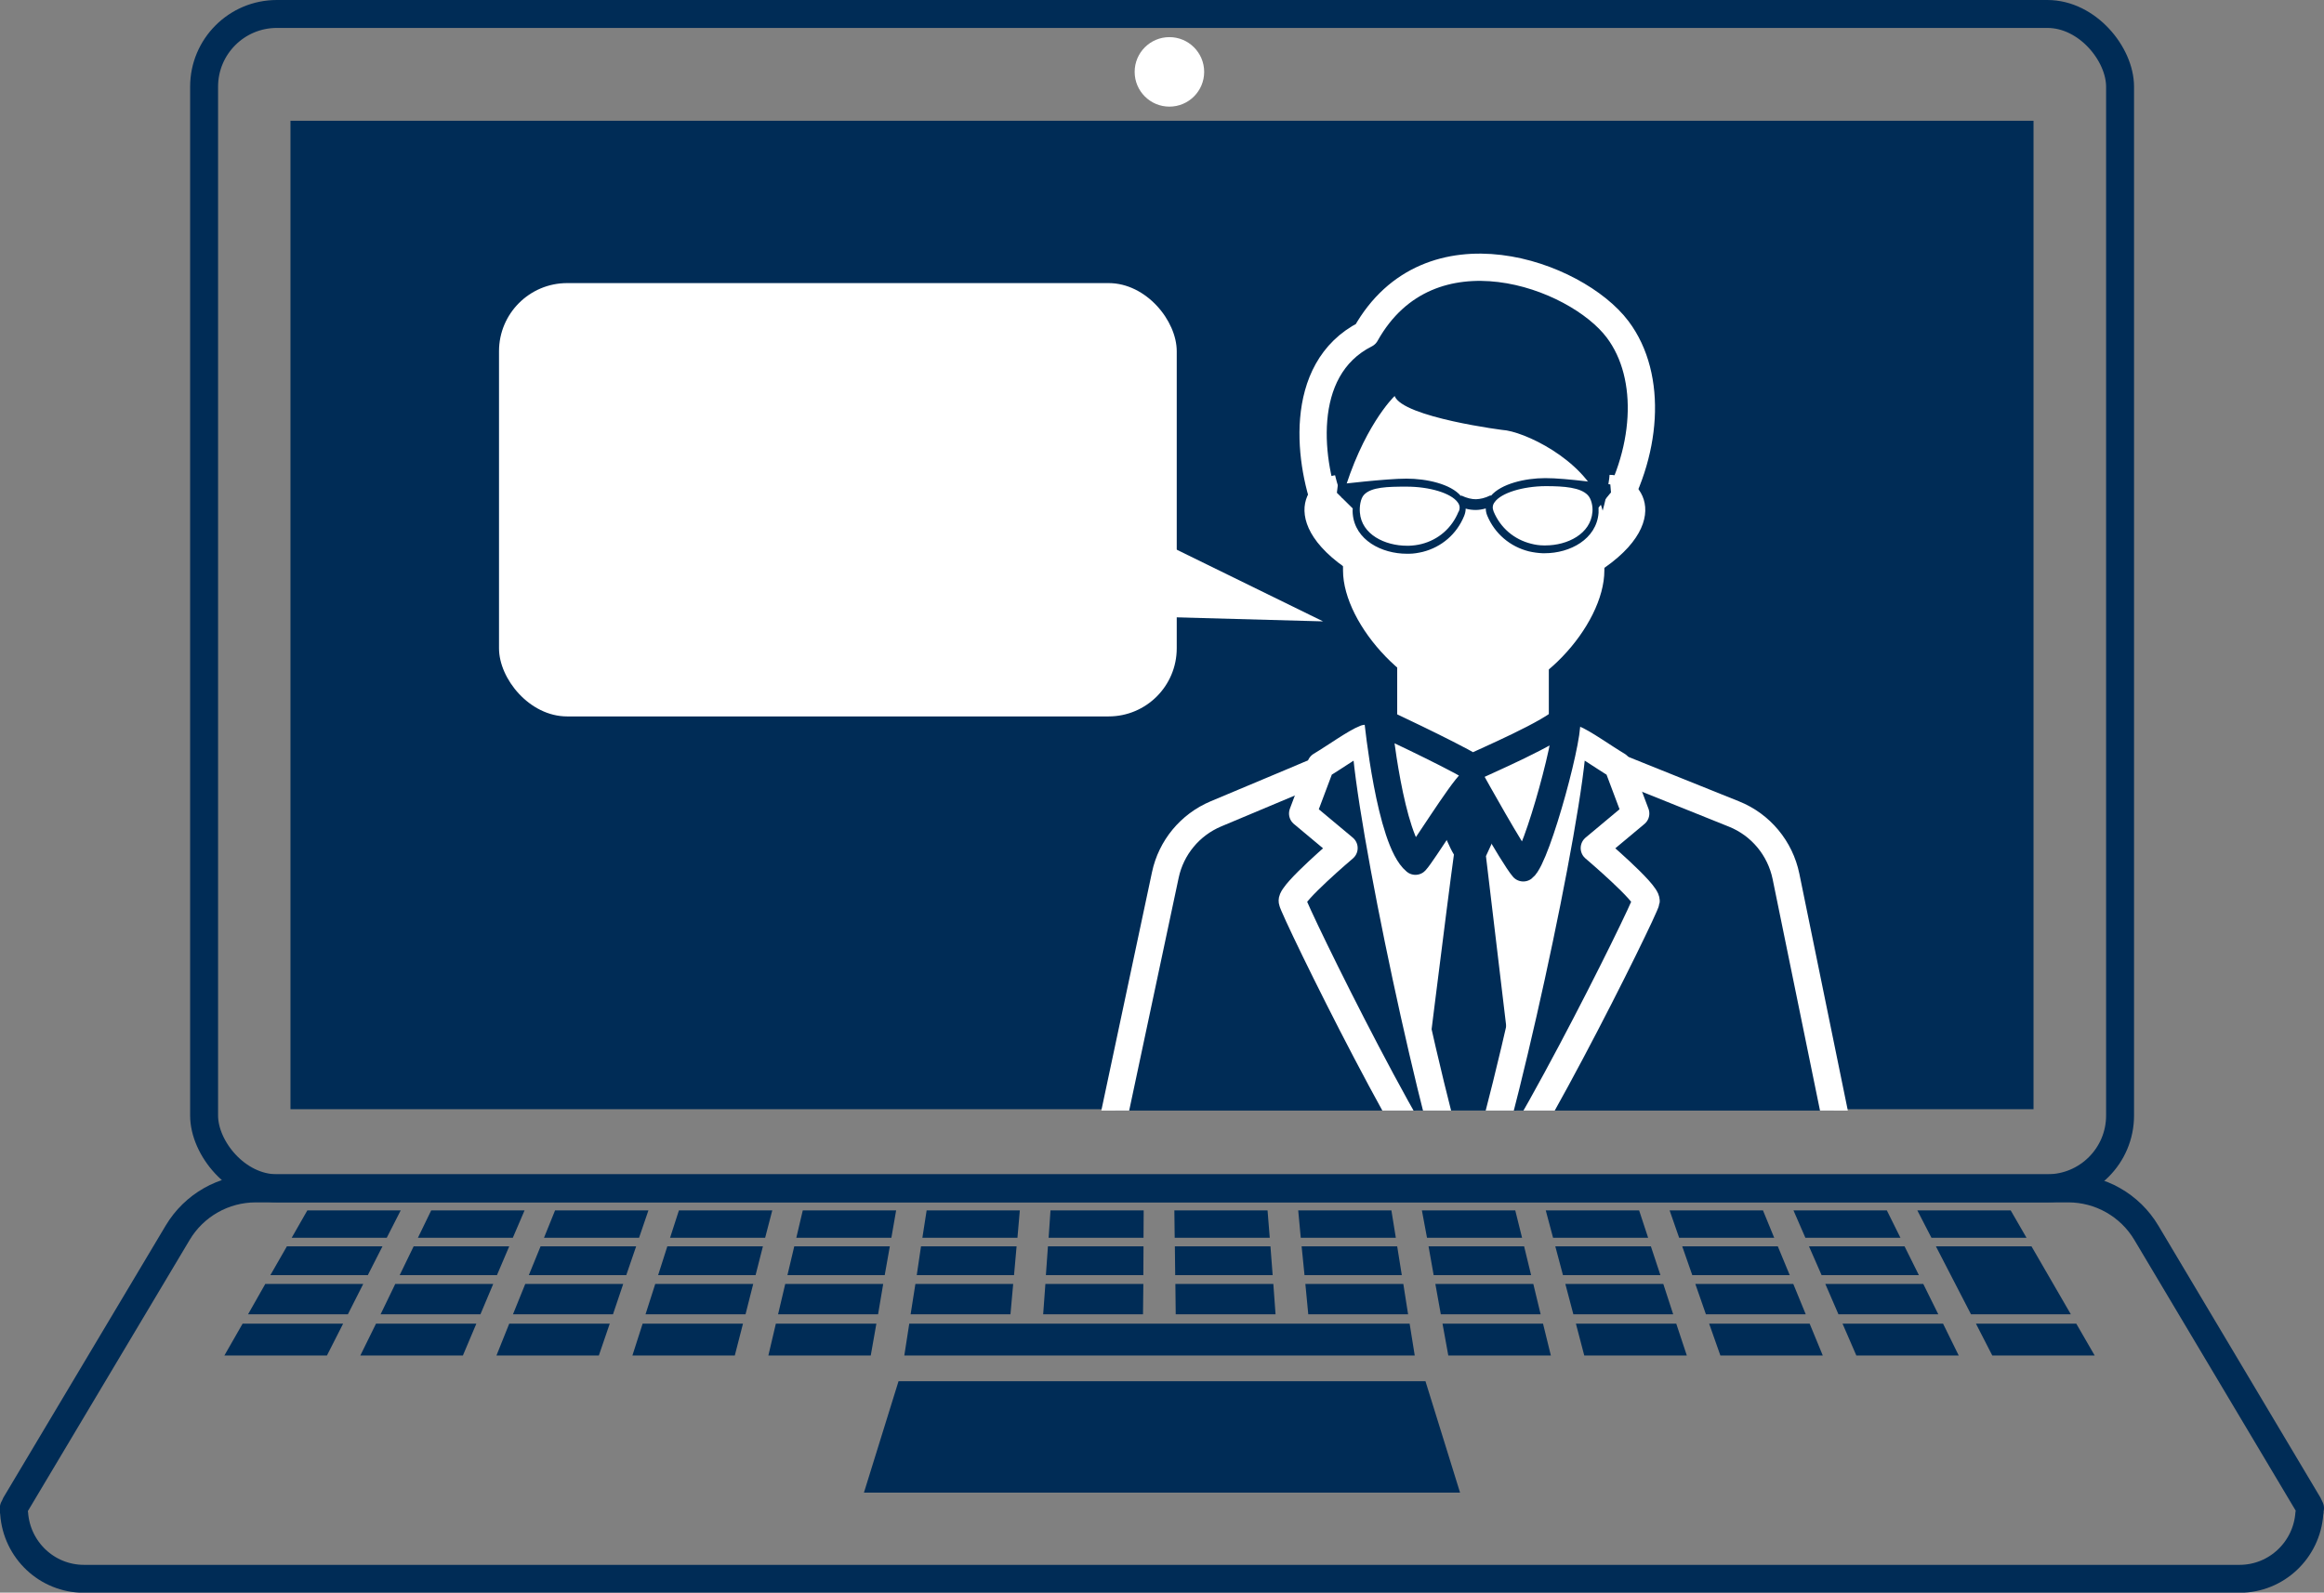 <?xml version="1.0" encoding="UTF-8"?><svg id="_レイヤー_2" xmlns="http://www.w3.org/2000/svg" width="136.41" height="93.5" xmlns:xlink="http://www.w3.org/1999/xlink" viewBox="0 0 136.41 93.5"><rect x="0" y="0" width="136.41" height="93.5" fill="#808080" stroke="none"/><defs><style>.cls-1,.cls-2,.cls-3{stroke-width:1.6px;}.cls-1,.cls-3,.cls-4{stroke:#fff;}.cls-1,.cls-3,.cls-5{fill:#002c56;}.cls-1,.cls-4{stroke-miterlimit:10;}.cls-6,.cls-7,.cls-5{stroke-width:0px;}.cls-6,.cls-8{fill:none;}.cls-7,.cls-2,.cls-4{fill:#fff;}.cls-2,.cls-8{stroke:#002c56;}.cls-2,.cls-8,.cls-3{stroke-linecap:round;stroke-linejoin:round;}.cls-8{stroke-width:1.64px;}.cls-9{clip-path:url(#clippath);}</style><clipPath id="clippath"><rect class="cls-6" x="21.14" y="10.93" width="95.69" height="54.27"/></clipPath></defs><g id="_レイヤー_1-2"><rect class="cls-8" x="11.98" y=".82" width="112.46" height="68.94" rx="4.27" ry="4.27"/><rect class="cls-5" x="17.05" y="7.09" width="102.31" height="58.03"/><path class="cls-8" d="m135.59,88.54h-.02c-.01-.07-.04-.14-.08-.21l-9.51-15.96c-.96-1.61-2.7-2.6-4.58-2.6H15.01c-1.88,0-3.62.99-4.58,2.6L.91,88.33c-.04.07-.06.14-.08.21h-.02v.02s0,.04,0,.06c0,.08,0,.16.02.23.15,2.14,1.92,3.84,4.1,3.84h126.52c2.18,0,3.95-1.7,4.1-3.84.02-.07.03-.15.02-.23,0-.02,0-.04,0-.06v-.02Z"/><polygon class="cls-5" points="83.67 81.09 52.74 81.09 50.71 87.63 85.7 87.63 83.67 81.09"/><polygon class="cls-5" points="22.7 72.67 17.12 72.67 18.04 71.06 23.52 71.06 22.7 72.67"/><polygon class="cls-5" points="30.1 72.67 24.53 72.67 25.31 71.06 30.79 71.06 30.1 72.67"/><polygon class="cls-5" points="37.51 72.67 31.93 72.67 32.58 71.06 38.06 71.06 37.51 72.67"/><polygon class="cls-5" points="44.91 72.67 39.33 72.67 39.85 71.06 45.33 71.06 44.91 72.67"/><polygon class="cls-5" points="52.32 72.67 46.74 72.67 47.12 71.06 52.6 71.06 52.32 72.67"/><polygon class="cls-5" points="59.72 72.67 54.14 72.67 54.39 71.06 59.86 71.06 59.72 72.67"/><polygon class="cls-5" points="67.12 72.67 61.55 72.67 61.66 71.06 67.13 71.06 67.12 72.67"/><polygon class="cls-5" points="74.53 72.67 68.95 72.67 68.93 71.06 74.4 71.06 74.53 72.67"/><polygon class="cls-5" points="81.93 72.67 76.35 72.67 76.2 71.06 81.67 71.06 81.93 72.67"/><polygon class="cls-5" points="89.34 72.67 83.76 72.67 83.46 71.06 88.94 71.06 89.34 72.67"/><polygon class="cls-5" points="96.74 72.67 91.16 72.67 90.73 71.06 96.21 71.06 96.74 72.67"/><polygon class="cls-5" points="104.14 72.67 98.56 72.67 98 71.06 103.48 71.06 104.14 72.67"/><polygon class="cls-5" points="111.55 72.67 105.97 72.67 105.27 71.06 110.75 71.06 111.55 72.67"/><polygon class="cls-5" points="118.95 72.67 113.37 72.67 112.54 71.06 118.02 71.06 118.95 72.67"/><polygon class="cls-5" points="21.59 74.86 15.87 74.86 16.84 73.17 22.45 73.17 21.59 74.86"/><polygon class="cls-5" points="29.17 74.86 23.46 74.86 24.28 73.17 29.89 73.17 29.17 74.86"/><polygon class="cls-5" points="36.76 74.86 31.04 74.86 31.73 73.17 37.34 73.17 36.76 74.86"/><polygon class="cls-5" points="44.35 74.86 38.63 74.86 39.17 73.17 44.78 73.17 44.35 74.86"/><polygon class="cls-5" points="51.93 74.86 46.22 74.86 46.62 73.17 52.23 73.17 51.93 74.86"/><polygon class="cls-5" points="59.52 74.86 53.81 74.86 54.06 73.17 59.67 73.17 59.52 74.86"/><polygon class="cls-5" points="67.11 74.86 61.39 74.86 61.51 73.17 67.12 73.17 67.11 74.86"/><polygon class="cls-5" points="74.7 74.86 68.98 74.86 68.96 73.17 74.57 73.17 74.7 74.86"/><polygon class="cls-5" points="82.28 74.86 76.57 74.86 76.4 73.17 82.01 73.17 82.28 74.86"/><polygon class="cls-5" points="89.87 74.86 84.15 74.86 83.85 73.17 89.46 73.17 89.87 74.86"/><polygon class="cls-5" points="97.46 74.86 91.74 74.86 91.29 73.17 96.9 73.17 97.46 74.86"/><polygon class="cls-5" points="105.05 74.86 99.33 74.86 98.74 73.17 104.35 73.17 105.05 74.86"/><polygon class="cls-5" points="112.63 74.86 106.92 74.86 106.18 73.17 111.79 73.17 112.63 74.86"/><polygon class="cls-5" points="121.55 77.16 115.69 77.16 113.63 73.17 119.24 73.17 121.55 77.16"/><polygon class="cls-5" points="20.42 77.16 14.56 77.16 15.57 75.38 21.32 75.38 20.42 77.16"/><polygon class="cls-5" points="28.2 77.16 22.34 77.16 23.2 75.38 28.95 75.38 28.2 77.16"/><polygon class="cls-5" points="35.98 77.16 30.11 77.16 30.83 75.38 36.58 75.38 35.98 77.16"/><polygon class="cls-5" points="43.76 77.16 37.89 77.16 38.46 75.38 44.21 75.38 43.76 77.16"/><polygon class="cls-5" points="51.54 77.16 45.67 77.16 46.09 75.38 51.84 75.38 51.54 77.16"/><polygon class="cls-5" points="59.31 77.16 53.45 77.16 53.73 75.38 59.47 75.38 59.31 77.16"/><polygon class="cls-5" points="67.09 77.16 61.23 77.16 61.36 75.38 67.11 75.38 67.09 77.16"/><polygon class="cls-5" points="74.87 77.16 69.01 77.16 68.99 75.38 74.74 75.38 74.87 77.16"/><polygon class="cls-5" points="82.65 77.16 76.79 77.16 76.62 75.38 82.37 75.38 82.65 77.16"/><polygon class="cls-5" points="90.43 77.16 84.57 77.16 84.25 75.38 90 75.38 90.43 77.16"/><polygon class="cls-5" points="98.21 77.16 92.35 77.16 91.88 75.38 97.63 75.38 98.21 77.16"/><polygon class="cls-5" points="105.99 77.16 100.13 77.16 99.51 75.38 105.26 75.38 105.99 77.16"/><polygon class="cls-5" points="113.77 77.16 107.91 77.16 107.14 75.38 112.89 75.38 113.77 77.16"/><polygon class="cls-5" points="19.19 79.58 13.17 79.58 14.24 77.71 20.14 77.71 19.19 79.58"/><polygon class="cls-5" points="27.17 79.58 21.15 79.58 22.07 77.71 27.96 77.71 27.17 79.58"/><polygon class="cls-5" points="35.15 79.58 29.14 79.58 29.89 77.71 35.79 77.71 35.15 79.58"/><polygon class="cls-5" points="43.13 79.58 37.12 79.58 37.72 77.71 43.61 77.71 43.13 79.58"/><polygon class="cls-5" points="51.11 79.58 45.1 79.58 45.54 77.71 51.44 77.71 51.11 79.58"/><polygon class="cls-5" points="83.04 79.58 53.08 79.58 53.37 77.71 82.74 77.71 83.04 79.58"/><polygon class="cls-5" points="91.03 79.58 85.01 79.58 84.67 77.71 90.57 77.71 91.03 79.58"/><polygon class="cls-5" points="99.01 79.58 92.99 79.58 92.5 77.71 98.39 77.71 99.01 79.58"/><polygon class="cls-5" points="106.99 79.58 100.98 79.58 100.32 77.71 106.22 77.71 106.99 79.58"/><polygon class="cls-5" points="114.97 79.58 108.96 79.58 108.15 77.71 114.05 77.71 114.97 79.58"/><polygon class="cls-5" points="122.95 79.58 116.94 79.58 115.98 77.71 121.87 77.71 122.95 79.58"/><circle class="cls-7" cx="68.64" cy="4.22" r="2.04"/><g class="cls-9"><path class="cls-7" d="m97.78,46.78l.47,4.95-23.55-.29.42-4.57,5.14-2.38c1.09-.5,1.75-1.42,1.75-2.4v-5.08h8.9v5.06c0,1,.68,1.92,1.78,2.42l5.08,2.3Z"/><path class="cls-3" d="m80.16,19.62c3.73-6.66,12.35-3.53,14.79-.28,2.09,2.78,1.77,7.35-.56,11.11-2.13.29-15.89.95-16.41-.34-1.12-2.74-1.93-8.41,2.18-10.49Z"/><path class="cls-7" d="m79.34,27.98c-2.2-.72-4.97,2.44.05,5.64"/><path class="cls-7" d="m93.8,27.98c2.2-.72,4.97,2.44-.05,5.64"/><path class="cls-7" d="m78.83,26.48v7.01c0,3.21,4.08,7.69,7.7,7.69s7.64-4.44,7.64-7.69v-7.01c0-3.85-3.72-7.12-7.64-7.12-3.14,0-7.7,2.63-7.7,7.12Z"/><path class="cls-5" d="m81.86,23.25c.48,1.25,6.44,2.02,6.57,2.02,1.51.26,4.97,2.05,5.64,4.71.54-1.96.48-3.05.42-4.33-.06-1.28-2.28-6.54-7.47-6.54s-10.83,3.3-8.24,10.13c1.19-4.14,3.01-5.93,3.08-5.99Z"/><path class="cls-1" d="m86.09,45.56s-6.57-1.24-6.75-1.15c-1.26.56-5.32,2.26-7.97,3.37-1.52.64-2.63,1.98-2.97,3.59l-4.41,20.75h45.07l-4.23-20.67c-.34-1.65-1.48-3.03-3.05-3.66l-7.24-2.91-8.44.68Z"/><path class="cls-4" d="m86.59,45.56l-7.16-1.4s.99,15.76,6.75,27.26c3.42-6.42,7.92-20.42,6.75-27.13-3.96.9-6.35,1.26-6.35,1.26Z"/><path class="cls-5" d="m83.99,46.97s.88,2.45,1.35,3.2c-.32,2.25-1.98,15.62-1.98,15.62l2.84,5.63,2.87-5.63-1.85-15.53,1.53-3.33c-1.38-.62-3.42-.68-4.77.05Z"/><path class="cls-3" d="m80.15,43.36c.17,4.56,4.14,23.27,6.03,28.07-2.23-1.55-10.27-18.05-10.33-18.53s3.04-3.11,3.04-3.11l-2.43-2.03,1.06-2.82c.87-.52,2.03-1.36,2.63-1.59Z"/><path class="cls-3" d="m92.32,43.36c-.17,4.56-4.25,23.27-6.14,28.07,2.23-1.55,10.38-18.05,10.44-18.53s-3.04-3.11-3.04-3.11l2.43-2.03-1.06-2.82c-.87-.52-2.03-1.36-2.63-1.59Z"/><path class="cls-5" d="m94.56,28.93l-.04-.49s-2.62-.38-3.82-.37c-1.18,0-2.59.33-3.19,1.04l-.02-.03c-.34.17-.62.22-.86.23-.24,0-.52-.06-.86-.22l-.02.03c-.6-.71-2.02-1.02-3.2-1.02-1.2,0-4.02.34-4.02.34l-.06.49.93.92c-.01.1-.01.21,0,.31.13,1.55,1.7,2.35,3.18,2.35.04,0,.08,0,.12,0,.28,0,.55-.05.81-.11,1.11-.28,2-1.05,2.43-2.11.06-.15.09-.29.09-.43.21.06.41.08.59.08.18,0,.38-.03.59-.09,0,.14.03.29.09.43.44,1.05,1.33,1.81,2.44,2.09.26.06.54.1.81.11.04,0,.08,0,.12,0,1.48,0,3.04-.82,3.16-2.37,0-.11,0-.21,0-.31l.71-.87Zm-8.95,1.11c-.39.96-1.18,1.65-2.18,1.9-.24.06-.48.09-.73.1h-.11c-1.3,0-2.67-.66-2.77-1.95-.03-.32.03-.83.25-1.05.43-.45,1.39-.47,2.49-.47,1.35,0,2.61.38,3,.92.13.17.15.35.06.55Zm5.1,1.98h-.11c-.25,0-.5-.04-.73-.1-1-.25-1.8-.93-2.2-1.89-.08-.2-.07-.38.06-.55.38-.54,1.64-.93,2.99-.94,1.11,0,2.04.08,2.47.52.22.22.31.67.28.99-.1,1.29-1.46,1.97-2.76,1.97Z"/><rect class="cls-7" x="29.29" y="16.62" width="39.78" height="25.44" rx="4" ry="4"/><polygon class="cls-7" points="67.31 31.41 77.66 36.48 63.82 36.1 67.31 31.41"/></g><path class="cls-2" d="m80.88,42.29s4.06,1.89,5.55,2.77c.69-.35,4.67-2.03,5.48-2.91.41.36-1.69,8.2-2.5,8.8-.64-.75-3.02-5.05-3.02-5.05-.68.61-2.89,4.22-3.31,4.66-1.49-1.22-2.2-8.27-2.2-8.27Z"/></g></svg>